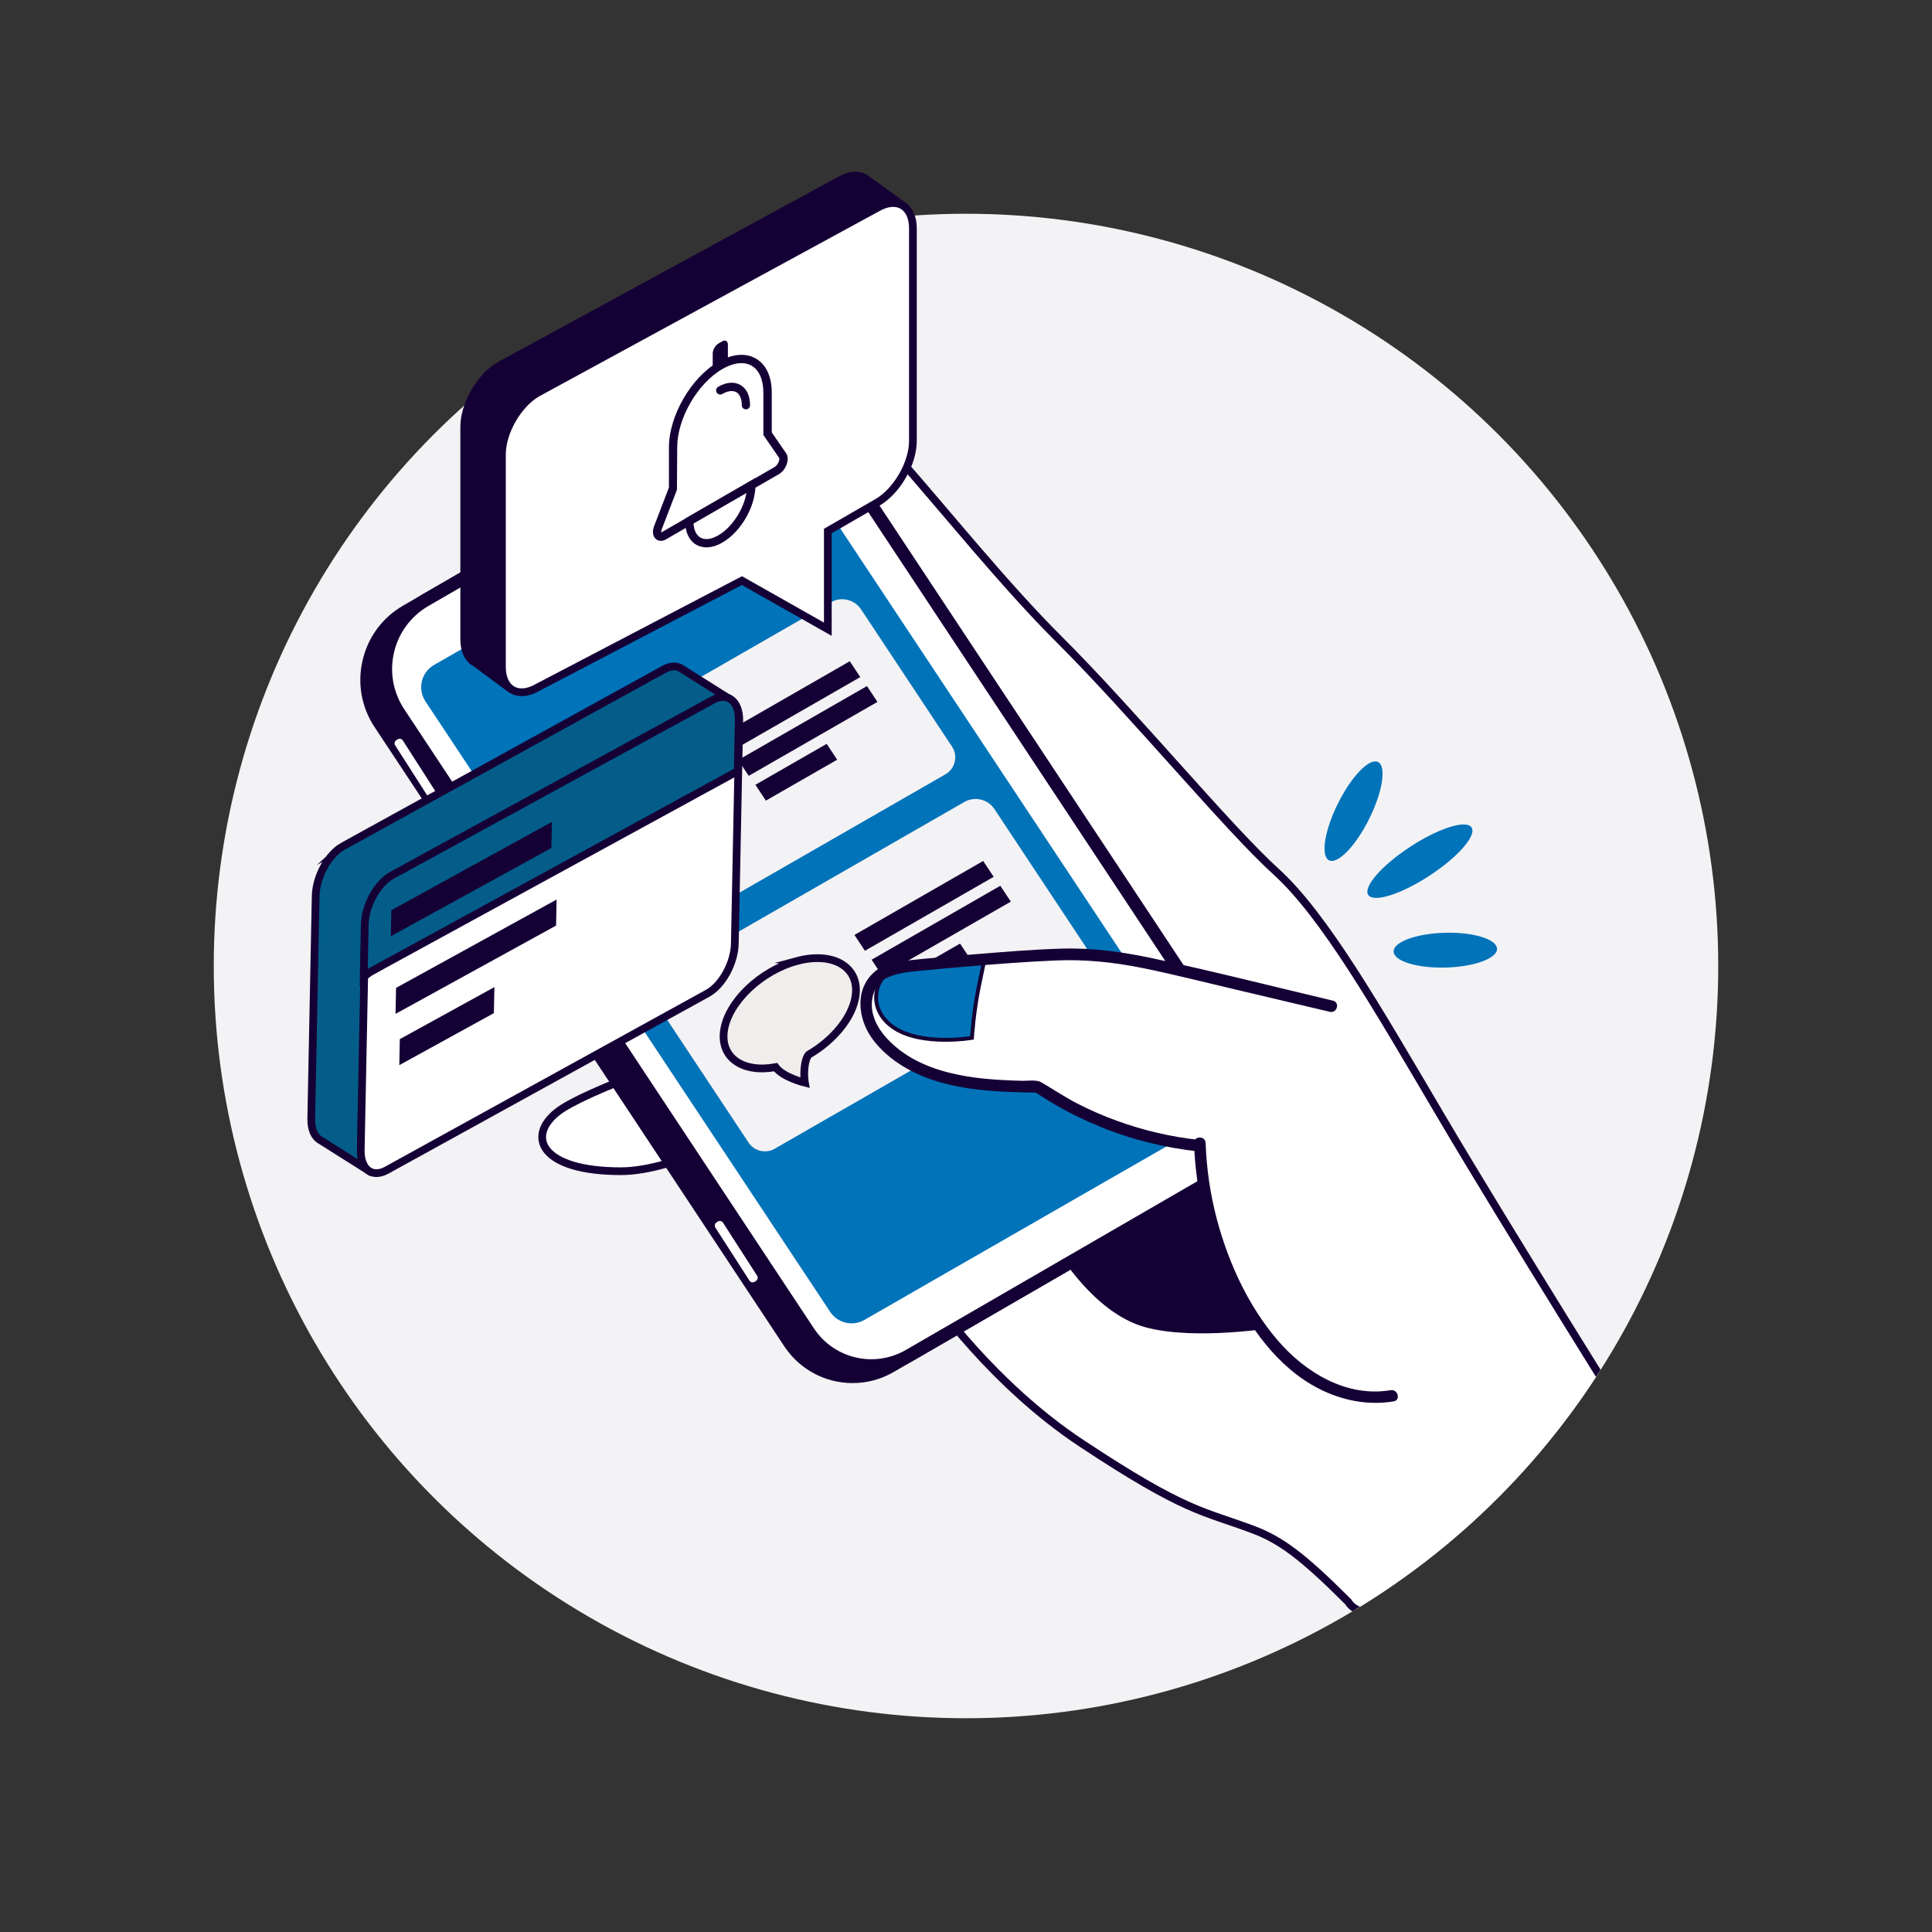 <?xml version="1.0" encoding="UTF-8"?>
<svg id="Capa_2" data-name="Capa 2" xmlns="http://www.w3.org/2000/svg" xmlns:xlink="http://www.w3.org/1999/xlink" viewBox="0 0 500 500">
  <rect x="0" y="0" width="500" height="500" fill="#333333" stroke="none"/>
  <defs>
    <style>
      .cls-1 {
        fill: none;
      }

      .cls-2, .cls-3 {
        fill: #0073b9;
      }

      .cls-4, .cls-5, .cls-6, .cls-7 {
        stroke-width: 2px;
      }

      .cls-4, .cls-5, .cls-6, .cls-7, .cls-3 {
        stroke: #150035;
        stroke-miterlimit: 10;
      }

      .cls-4, .cls-8 {
        fill: #150035;
      }

      .cls-5, .cls-9 {
        fill: #045d89;
      }

      .cls-6 {
        fill: #efeeed;
      }

      .cls-10 {
        fill: #150135;
      }

      .cls-7, .cls-11 {
        fill: #fff;
      }

      .cls-12 {
        clip-path: url(#clippath-1);
      }

      .cls-13 {
        fill: #f3f2f4;
      }
    </style>
    <clipPath id="clippath-1">
      <circle class="cls-1" cx="249.97" cy="250" r="194.68"/>
    </clipPath>
  </defs>
  <g id="Notificaciones">
    <circle class="cls-13" cx="250" cy="250" r="194.68"/>
    <g>
      <path class="cls-2" d="M356.64,197.21c2.22,1.11,1.19,7.7-2.31,14.73-3.5,7.03-8.14,11.82-10.37,10.71-2.22-1.11-1.19-7.7,2.31-14.73,3.5-7.03,8.14-11.82,10.37-10.71Z"/>
      <path class="cls-2" d="M380.84,214.15c1.36,2.08-3.53,7.67-10.91,12.49-7.38,4.82-14.47,7.04-15.83,4.96-1.36-2.08,3.53-7.67,10.91-12.49,7.38-4.82,14.47-7.04,15.83-4.96Z"/>
      <path class="cls-2" d="M387.43,245.54c.07,2.48-5.87,4.66-13.26,4.86-7.39.2-13.43-1.66-13.5-4.14-.07-2.48,5.87-4.66,13.26-4.86,7.39-.2,13.43,1.66,13.5,4.14Z"/>
    </g>
    <g class="cls-12">
      <g>
        <path class="cls-7" d="M423.59,371.4s-33.37-53.29-50.38-82.12c-17.01-28.84-30.47-52.37-43.02-63.75-12.55-11.38-36.89-40.92-56.05-60.02-28.67-28.59-58.57-73.47-73.53-72.33-4.52.34-11.25,14.74-4.51,25,4.75,7.24,14.05,23.74,18.56,28.67l26.83,189.33s15.4,22.11,38.3,37.28c27.23,18.04,31.4,17.47,44.45,22.38,7.07,2.66,12.62,6.65,24.66,18.69,3.79,6.57,23.59,2.24,44.21-9.67,20.62-11.91,34.27-26.89,30.48-33.45Z"/>
        <path class="cls-7" d="M133.42,209.61s-31.37,4.66-40.53,8.53c-9.16,3.86-1.97,20.49,13.46,20.96,15.43.47,39.07-3,39.07-3l-12-26.48Z"/>
        <path class="cls-7" d="M154.9,244.55s-29.41,9.79-36.43,15.39c-7.95,6.34-3.05,15.33,17.62,15.31,13.96-.01,31.58-8.82,31.58-8.82l-12.77-21.88Z"/>
        <path class="cls-7" d="M180.59,272.46s-29.4,9.79-36.43,15.39c-7.95,6.34-4.11,15.27,16.56,15.26,13.96-.01,34.32-11.41,34.32-11.41l-14.45-19.24Z"/>
        <path class="cls-10" d="M273.84,323.93s9.28,15.86,22.45,19.52c13.17,3.66,34.39,0,34.39,0l-17.55-46.1-39.28,26.58Z"/>
        <path class="cls-8" d="M220.66,357.94c-7.13,0-13.74-3.55-17.67-9.49l-106.04-160.26c-3.41-5.16-4.51-11.31-3.1-17.33,1.41-6.02,5.14-11.04,10.49-14.14l79.41-45.96c3.22-1.86,6.88-2.85,10.59-2.85,7.13,0,13.74,3.55,17.67,9.49l106.04,160.26c3.41,5.16,4.51,11.31,3.1,17.33-1.42,6.02-5.14,11.04-10.49,14.14l-79.41,45.96c-3.22,1.87-6.88,2.85-10.59,2.85Z"/>
        <path class="cls-8" d="M225.51,355.13c-7.13,0-13.74-3.55-17.67-9.49l-106.04-160.26c-3.41-5.16-4.51-11.31-3.1-17.33,1.41-6.02,5.14-11.04,10.49-14.14l79.41-45.96c3.22-1.86,6.88-2.85,10.59-2.85,7.13,0,13.74,3.55,17.67,9.49l106.04,160.26c3.41,5.16,4.51,11.31,3.1,17.33-1.41,6.02-5.14,11.04-10.49,14.14l-79.41,45.96c-3.22,1.87-6.88,2.85-10.59,2.85Z"/>
        <path class="cls-7" d="M209.81,344.34l-106.04-160.26c-6.3-9.53-3.28-22.4,6.61-28.12l79.41-45.96c8.61-4.99,19.62-2.4,25.11,5.9l106.04,160.26c6.3,9.53,3.28,22.4-6.61,28.12l-79.41,45.96c-8.61,4.98-19.62,2.4-25.11-5.9Z"/>
        <path class="cls-2" d="M208.87,123.81c-1.93-2.92-5.8-3.83-8.84-2.09h0s-87.7,50.37-87.7,50.37c-3.32,1.91-4.34,6.23-2.23,9.42l55.06,83.05,49.69,74.95c1.93,2.92,5.8,3.83,8.84,2.09l87.7-50.37c3.32-1.91,4.34-6.23,2.23-9.42l-104.75-158Z"/>
        <path class="cls-11" d="M147.99,144.34l-.61-.91c-.74-1.1-.4-2.59.74-3.26l11.06-6.45c1.18-.69,2.69-.34,3.46.79l.61.26c.74,1.1.4,3.24-.74,3.9l-11.06,6.45c-1.18.69-2.69.34-3.46-.79Z"/>
        <path class="cls-11" d="M109.07,189.52h.38c.54,0,.99.44.99.99v22.17c0,.54-.44.99-.99.99h-.38c-.54,0-.99-.44-.99-.99v-22.17c0-.54.44-.99.99-.99Z" transform="translate(-91.47 90.75) rotate(-32.63)"/>
        <path class="cls-11" d="M195.94,330.15l-8.82-13.71c-.29-.46-.9-.59-1.36-.3l-.32.21c-.46.29-.59.9-.3,1.36l8.82,13.71c.29.46.9.59,1.36.3l.32-.21c.46-.29.59-.9.3-1.36Z"/>
        <g>
          <path class="cls-13" d="M165.96,245.61l78.71-45.21c2.54-1.46,3.32-4.76,1.7-7.2l-23.53-35.5c-1.71-2.57-5.12-3.38-7.79-1.84l-77.36,44.43c-2.93,1.68-3.83,5.49-1.96,8.31l23.48,35.41c1.48,2.23,4.44,2.93,6.76,1.6Z"/>
          <path class="cls-6" d="M171.72,197.02c9.37-2.51,16.2,1.53,15.19,8.97-.76,5.58-5.73,11.55-12.12,15.25h0s-.72.61-1.04,2.95.04,4.33.04,4.33c0,0-5.65-1.37-7.59-4.03-8.42,1.55-14.31-2.43-13.36-9.38,1.02-7.44,9.52-15.58,18.89-18.09Z"/>
          <g>
            <polygon class="cls-8" points="222.64 175.23 219.92 171.13 186.61 190.27 189.33 194.37 222.64 175.23"/>
            <polygon class="cls-8" points="227.08 181.65 224.37 177.55 191.05 196.69 193.77 200.79 227.08 181.65"/>
            <polygon class="cls-8" points="213.94 192.51 195.5 203.1 198.21 207.2 216.66 196.61 213.94 192.51"/>
          </g>
        </g>
        <g>
          <path class="cls-13" d="M200.48,297.3l78.71-45.21c2.54-1.46,3.32-4.76,1.7-7.2l-23.53-35.5c-1.71-2.57-5.12-3.38-7.79-1.84l-77.36,44.43c-2.93,1.68-3.83,5.49-1.96,8.31l23.48,35.41c1.48,2.23,4.44,2.93,6.76,1.6Z"/>
          <path class="cls-6" d="M206.24,248.71c9.37-2.51,16.2,1.53,15.19,8.97-.76,5.58-5.73,11.55-12.12,15.25h0s-.72.61-1.04,2.95c-.32,2.34.04,4.33.04,4.33,0,0-5.65-1.37-7.59-4.03-8.42,1.55-14.31-2.43-13.36-9.38,1.02-7.44,9.52-15.58,18.89-18.09Z"/>
          <g>
            <polygon class="cls-8" points="257.16 226.92 254.44 222.82 221.13 241.96 223.84 246.06 257.16 226.92"/>
            <polygon class="cls-8" points="261.6 233.34 258.88 229.24 225.57 248.37 228.29 252.47 261.6 233.34"/>
            <polygon class="cls-8" points="248.46 244.2 230.01 254.79 232.73 258.89 251.18 248.3 248.46 244.2"/>
          </g>
        </g>
        <g>
          <path class="cls-11" d="M344.76,260.01s-55.05-12.48-65.69-12.73c-10.64-.26-32.81,1.71-44.02,2.84-16.55,1.66-11,17.76-1.99,22.88,12.48,7.1,29.43,10.5,37.02,8.05,8.99,8.03,20.76,13.7,40.27,16.1,2.35,27.33,13.34,55,36.76,63.94,23.42,8.94,45.28-28.95,45.28-28.95l-47.63-72.13Z"/>
          <path class="cls-3" d="M231.45,250.8c-5.21,1.99-7.28,10.48,0,15.24,7.28,4.76,20.09,2.56,20.09,2.56,0,0,.43-6.84,1.83-13.54l1.4-6.7s-14.07-1.09-23.32,2.44Z"/>
          <path class="cls-8" d="M227.11,250.91c-6.1,4.35-5.31,12.69-1.21,18.13,4.2,5.57,10.64,9.08,17.24,11,6.72,1.95,13.79,2.45,20.75,2.64.91.02,1.81.04,2.72.06.38,0,.78-.03,1.16.02.5.07.61.21,1.1.53,1.64,1.08,3.32,2.1,5.03,3.07,3.4,1.93,6.93,3.62,10.55,5.12,8.27,3.42,17,5.58,25.89,6.53,1.92.2,1.9-2.8,0-3-7.31-.78-14.52-2.48-21.43-5-3.43-1.25-6.78-2.71-10.03-4.38-3.26-1.66-6.24-3.7-9.39-5.53-1.25-.73-3.38-.36-4.8-.39-1.63-.04-3.26-.09-4.88-.18-3.31-.17-6.62-.46-9.88-1.02-6.16-1.05-12.33-3.03-17.31-6.93-2.96-2.32-5.7-5.34-6.68-9.06-.83-3.16-.08-7.02,2.7-9,1.56-1.11.06-3.71-1.51-2.59h0Z"/>
          <g>
            <path class="cls-8" d="M309.02,295.84c.43,12.69,3.49,25.21,8.99,36.66,5.12,10.66,12.5,21.36,23.3,26.88,5.99,3.06,12.7,4.41,19.37,3.29,1.9-.32,1.09-3.21-.8-2.89-11.44,1.92-22.14-4.61-29.31-13.01-7.53-8.82-12.63-19.95-15.61-31.09-1.73-6.49-2.71-13.14-2.94-19.85-.06-1.93-3.06-1.93-3,0h0Z"/>
            <path class="cls-8" d="M228.41,253.68c2.99-1.86,6.54-2.14,9.97-2.47,3.92-.38,7.84-.74,11.76-1.07,7.65-.64,15.31-1.24,22.98-1.57,7.61-.33,15.05.44,22.5,1.94,7.68,1.55,15.28,3.49,22.9,5.29,8.55,2.02,17.1,4.04,25.64,6.06,1.88.44,2.68-2.45.8-2.89-15.54-3.67-31.04-7.64-46.66-10.96-7.67-1.63-15.41-2.73-23.27-2.51-7.82.22-15.64.88-23.43,1.52-4.41.36-8.83.76-13.23,1.19-3.96.39-8.02.73-11.48,2.88-1.64,1.02-.13,3.61,1.51,2.59h0Z"/>
          </g>
        </g>
      </g>
    </g>
    <g>
      <g>
        <path class="cls-4" d="M129.37,94.56l87.93-47.87c2.69-1.55,5.12-1.6,6.81-.43h0s9.54,6.95,9.54,6.95l-7.14,8.05v45.72c0,5.85-4.15,13.04-9.22,15.96l-12.8,7.39v25.41s-22.23-12.58-22.23-12.58l1.38-.8-33.92,16.69-17.01,19.17c-.15.16-.39.19-.57.06l-9.11-6.75h0c-1.77-.93-2.89-3.02-2.89-6.05v-54.98c0-5.85,4.15-13.04,9.22-15.96Z"/>
        <path class="cls-7" d="M139.12,101.66l87.92-47.87c5.07-2.93,9.22-.53,9.22,5.32v54.97c0,5.85-4.15,13.04-9.22,15.96l-12.8,7.39v25.41s-22.23-12.58-22.23-12.58l-52.89,27.65c-5.07,2.93-9.22.53-9.22-5.32v-54.98c0-5.85,4.15-13.04,9.22-15.96Z"/>
      </g>
      <g>
        <path class="cls-8" d="M171.01,139.97c-.47,0-.9-.15-1.26-.46-.82-.7-1-1.99-.46-3.37l3.83-9.97v-10.41c0-8.13,5.73-18.05,12.77-22.11,3.61-2.08,7.06-2.39,9.72-.86,2.66,1.53,4.12,4.68,4.12,8.85v10.27l3.71,5.38c.41.59.52,1.42.32,2.32-.29,1.28-1.14,2.5-2.18,3.1l-29.23,16.88c-.45.26-.9.38-1.32.38ZM191.87,93.98c-1.48,0-3.16.51-4.92,1.53-6.45,3.72-11.69,12.81-11.69,20.25l-.07,10.99-3.9,10.16c-.17.43-.17.72-.15.88.03-.02.07-.04.12-.06l29.23-16.88c.51-.29.99-1,1.15-1.69.1-.41.03-.61.01-.65l.89-.61-.89.61-4.09-5.93v-10.94c0-3.37-1.08-5.85-3.04-6.99-.78-.45-1.67-.67-2.65-.67Z"/>
        <path class="cls-8" d="M193.05,105.94c-.59,0-1.08-.48-1.08-1.08,0-1.64-.5-2.84-1.41-3.36-.91-.52-2.2-.36-3.62.46-.52.3-1.17.12-1.47-.39-.3-.52-.12-1.17.39-1.47,2.12-1.22,4.17-1.39,5.77-.46,1.6.92,2.48,2.78,2.48,5.23,0,.59-.48,1.08-1.08,1.08Z"/>
        <path class="cls-8" d="M182.83,141.66c-.95,0-1.83-.23-2.63-.68-1.86-1.08-2.89-3.25-2.89-6.13v-.62l.54-.32,17.66-10.2v1.86c0,5.56-3.76,12.07-8.56,14.84-1.43.83-2.84,1.25-4.12,1.25ZM179.48,135.45c.11,1.77.74,3.06,1.79,3.67,1.17.67,2.8.48,4.6-.56,3.58-2.07,6.58-6.71,7.31-11.02l-13.71,7.91Z"/>
        <path class="cls-8" d="M184.45,96.35v-4.87c0-.95.67-2.11,1.5-2.59l.93-.54c.83-.48,1.5-.09,1.5.86v4.41s-3.93,2.73-3.93,2.73Z"/>
      </g>
    </g>
    <g>
      <g>
        <path class="cls-5" d="M88.75,219.01l83.05-45.77c1.65-.91,3.14-.98,4.3-.36h0c.16.08.31.18.45.29l11.74,7.4c.46.3.61.9.33,1.37l-6.65,11.47-.89,44.93c-.1,5.01-3.26,10.77-7.06,12.87l-65.44,36.06-13.01,15.8-12.63-7.98c-1.51-.81-2.45-2.8-2.39-5.63l1.15-57.59c.1-5.01,3.26-10.77,7.06-12.87Z"/>
        <path class="cls-9" d="M93.19,224.3l79.3-45.85c1.57-.91,3-.98,4.1-.36h0c.15.08.29.18.43.29l11.19,7.39c.44.3.58.9.31,1.37l-6.36,11.48-.89,44.93c-.1,5.01-3.12,10.77-6.75,12.87l-62.48,36.12-5.79,2.29-11.01-2.61c-1.44-.81-9.96,2.64-9.91-.2l1.09-54.86c.1-5.01,3.12-10.77,6.75-12.87Z"/>
        <g>
          <path class="cls-7" d="M100.06,302.85l83.05-45.77c3.8-2.09,6.96-7.86,7.06-12.87l1.15-57.59c.1-5.01-2.9-7.37-6.7-5.28l-83.05,45.77c-3.8,2.09-6.96,7.86-7.06,12.87l-1.15,57.59c-.1,5.01,2.9,7.37,6.7,5.28Z"/>
          <path class="cls-5" d="M96.35,251.25c-.77.42-1.51.97-2.22,1.63l.27-13.61c.1-4.97,3.26-10.68,7.06-12.76l83.03-45.38c3.8-2.08,6.8.27,6.7,5.24l-.26,13.19-94.59,51.69Z"/>
        </g>
      </g>
      <polygon class="cls-8" points="103.47 268.93 127.95 255.46 127.81 262.2 103.34 275.66 103.47 268.93"/>
      <polygon class="cls-8" points="102.5 255.66 144.05 232.8 143.91 239.54 102.36 262.39 102.5 255.66"/>
      <polygon class="cls-8" points="101.28 235.56 142.83 212.71 142.7 219.45 101.15 242.3 101.28 235.56"/>
    </g>
  </g>
</svg>